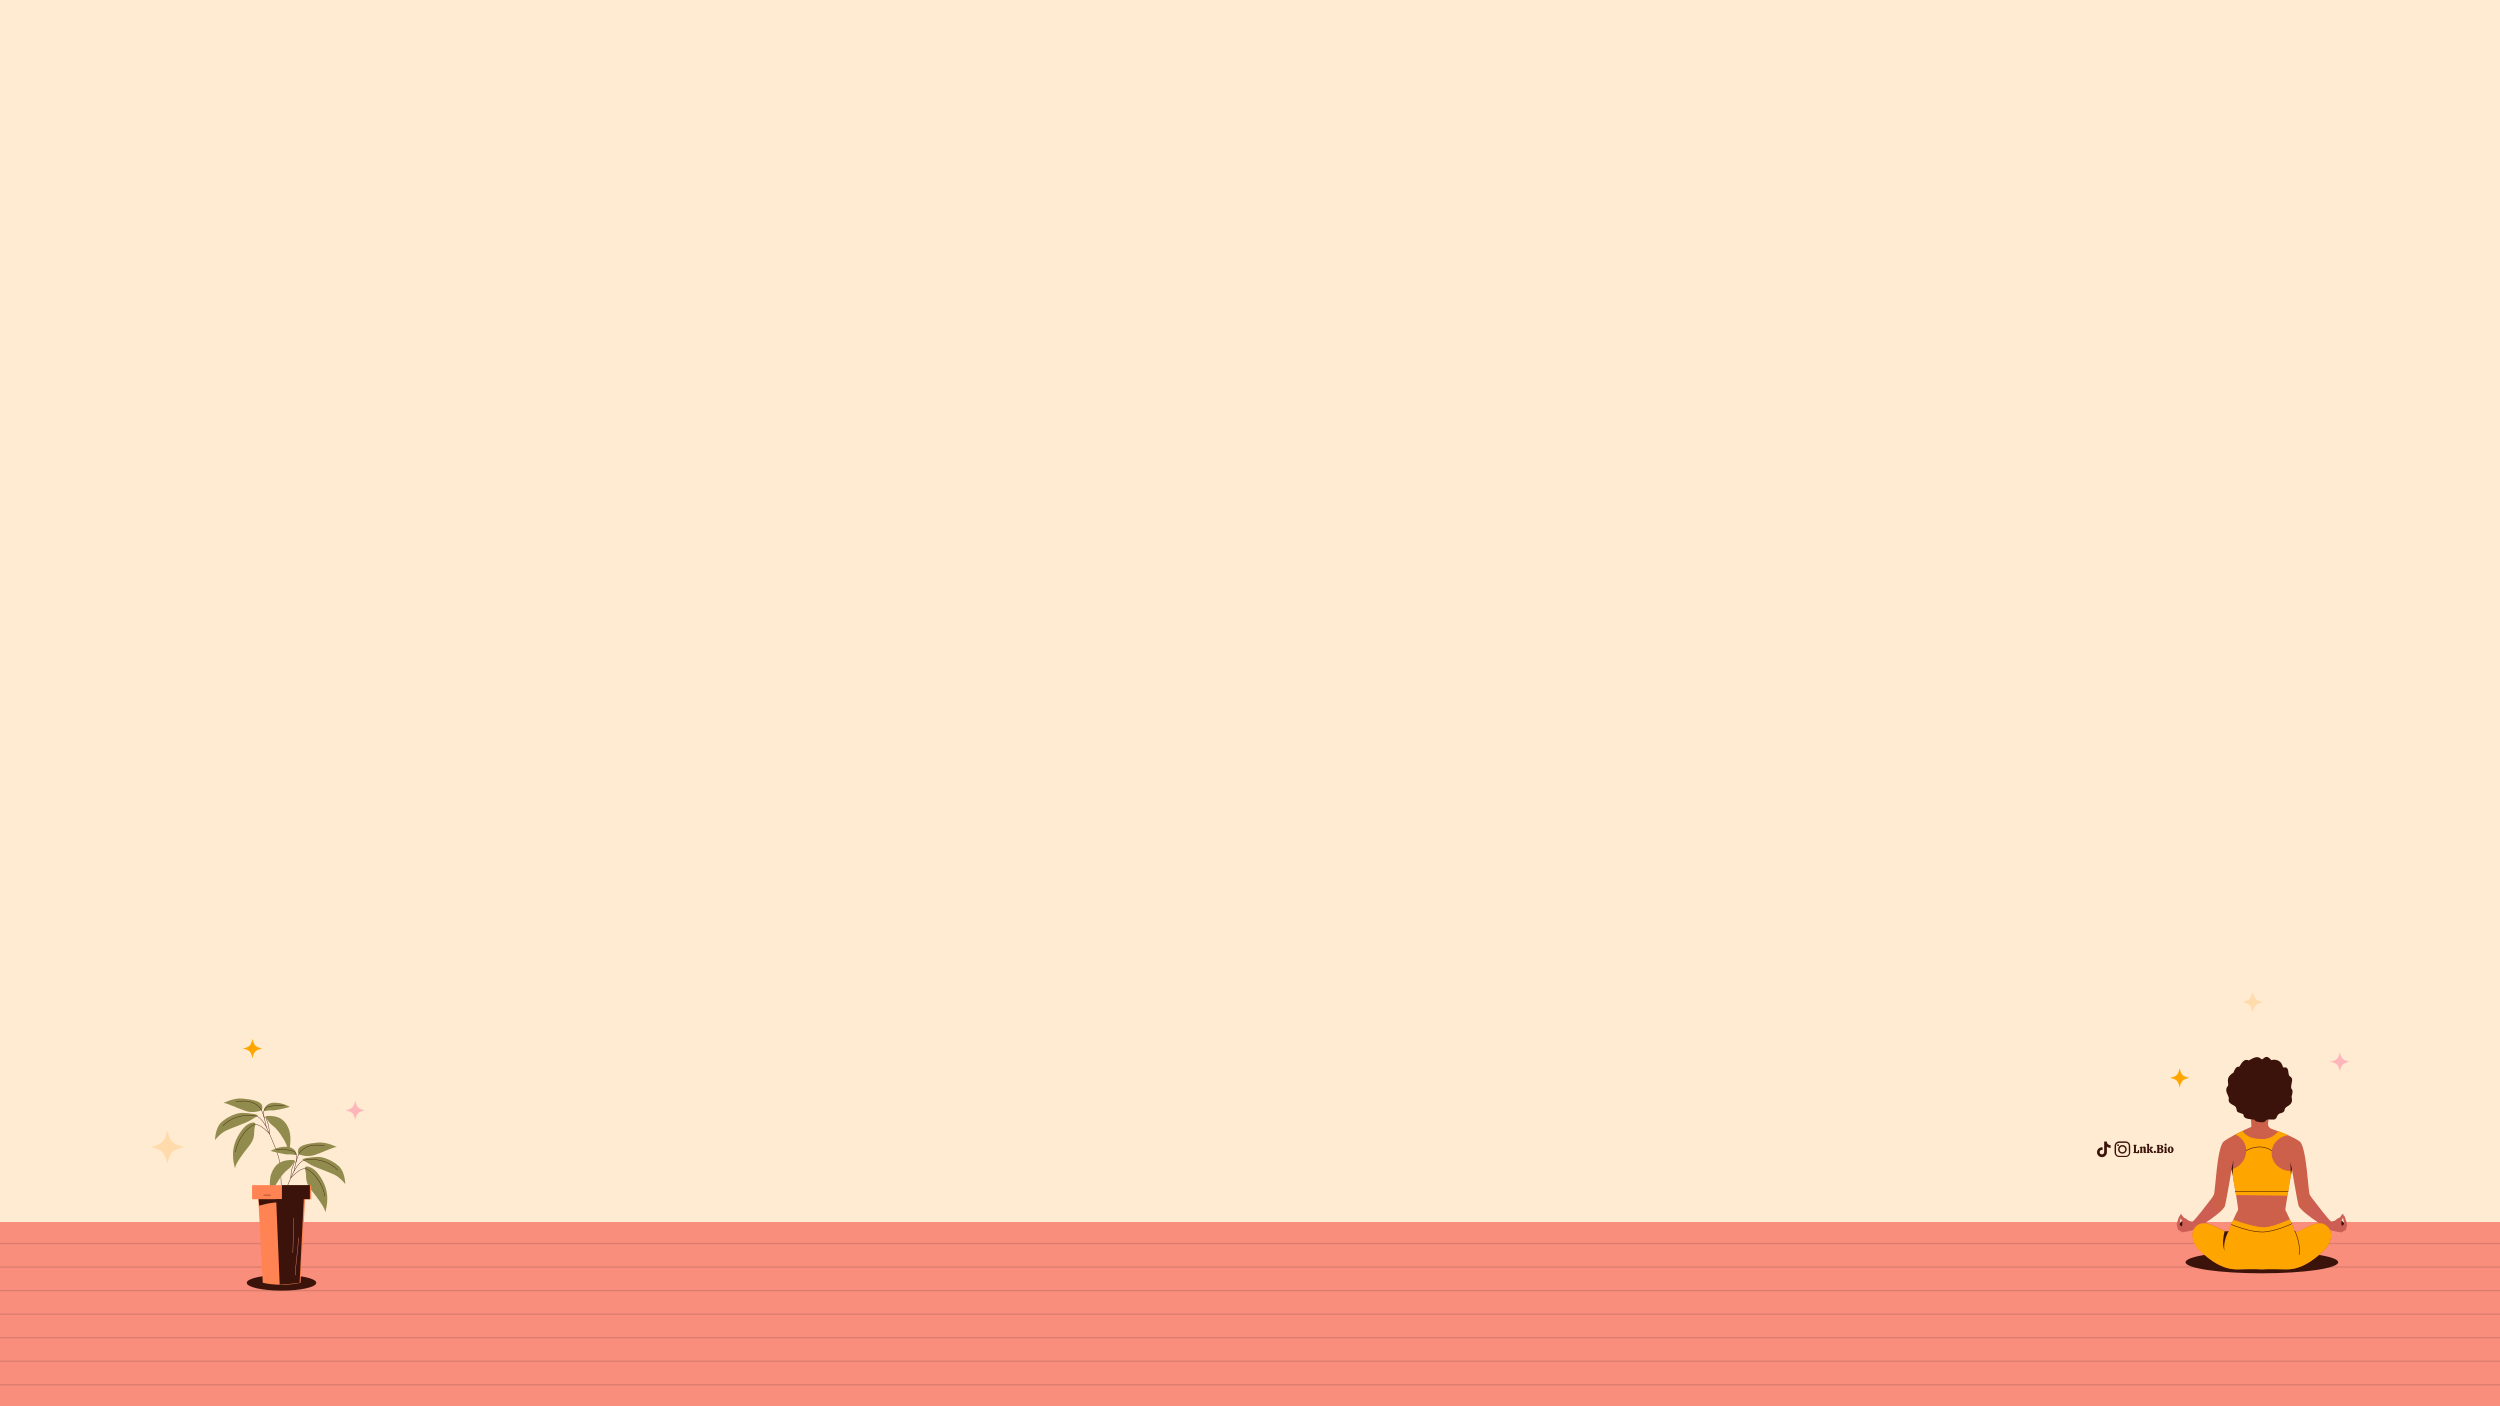 <?xml version="1.0" encoding="utf-8"?>
<!-- Generator: Adobe Illustrator 27.4.0, SVG Export Plug-In . SVG Version: 6.00 Build 0)  -->
<svg version="1.1" id="Layer_2" xmlns="http://www.w3.org/2000/svg" xmlns:xlink="http://www.w3.org/1999/xlink" x="0px" y="0px"
	 viewBox="0 0 1920 1080" style="enable-background:new 0 0 1920 1080;" xml:space="preserve">
<style type="text/css">
	.st0{fill:#FFEBD1;}
	.st1{fill:#F98E7D;}
	.st2{opacity:0.5;}
	.st3{fill:none;stroke:#BB6B5E;stroke-miterlimit:10;}
	.st4{fill:#3B130B;}
	.st5{fill:#CC5E53;}
	.st6{fill:#CC604A;}
	.st7{fill:#FFA500;}
	.st8{fill:none;stroke:#3B130B;stroke-width:0.416;stroke-linecap:round;stroke-linejoin:round;stroke-miterlimit:10;}
	.st9{fill:#FFDAAB;}
	.st10{fill:#FFB6BB;}
	.st11{fill:none;stroke:#3B130B;stroke-width:0.293;stroke-linecap:round;stroke-linejoin:round;stroke-miterlimit:10;}
	.st12{fill:#918C4D;}
	.st13{fill:#FF8353;}
	.st14{fill:none;stroke:#F98E7D;stroke-width:0.293;stroke-linecap:round;stroke-linejoin:round;stroke-miterlimit:10;}
</style>
<rect class="st0" width="1920" height="1080"/>
<g>
	<rect y="938.5" class="st1" width="1920" height="141.5"/>
	<g class="st2">
		<line class="st3" x1="0" y1="955" x2="1920" y2="955"/>
		<line class="st3" x1="0" y1="973.1" x2="1920" y2="973.1"/>
		<line class="st3" x1="0" y1="991.2" x2="1920" y2="991.2"/>
		<line class="st3" x1="0" y1="1009.3" x2="1920" y2="1009.3"/>
		<line class="st3" x1="0" y1="1027.3" x2="1920" y2="1027.3"/>
		<line class="st3" x1="0" y1="1045.4" x2="1920" y2="1045.4"/>
		<line class="st3" x1="0" y1="1063.5" x2="1920" y2="1063.5"/>
	</g>
</g>
<g>
	<g>
		<ellipse class="st4" cx="1737.1" cy="969.4" rx="58.6" ry="8.5"/>
		<g>
			<g>
				<path class="st5" d="M1708.5,926.1c0,2.6-8.3,8.8-15.1,13.3c-4.7,3.1-8.7,5.4-9,5.2h0c-0.8-0.5-2.2-6.2-0.8-6.2
					c0.1,0,0.2-0.1,0.3-0.2c2.1-1.5,10.7-12.7,14.8-18.1c1.2-1.6,2.1-2.7,2.2-2.9C1704.5,913.1,1708.6,921.8,1708.5,926.1z"/>
				<g>
					<path class="st4" d="M1672.9,941.3c0.1-0.3,2.4-3.7,3.4-3.7c0.9,0,4,2.6,4,2.6l-1.8,4L1672.9,941.3z"/>
					<path class="st5" d="M1683.9,938.3c-1.2-0.3-3-0.5-3.6-1.2c-1.1-1.1-1.4-1.1-2.9-1.9c-1.1-0.5-1.9-3.1-2.6-2.7
						c-0.6,0.3-0.6,0.9-0.4,1.7c-0.3-0.3-0.7-0.4-1,0.4c-0.5,1.6-1.7,5.4-1.7,5.4s0.7,4.2,1.1,4.5c0.4,0.2,3.2,1.9,3.2,1.9
						s7.9-1.1,8.5-1.9c0,0,0,0,0,0c0,0,0,0,0,0c0,0,0-0.1,0-0.1c0-0.1,0.1-0.2,0.1-0.2c0.2-0.4,0.4-0.4,0.8-0.7v-4.8
						C1685.2,938.6,1684.7,938.5,1683.9,938.3z M1674.7,935.9c0-0.2,0.1-0.4,0.1-0.4c0.3,0.7,0.7,1.4,1,2.2c0,0,0,0.1,0,0.1
						c0.5,1.6,0.2,4.8-0.6,3.9c-0.5-0.5-1.5-0.9-1.2-2.1c0,0,0,0,0,0C1674.2,938.7,1674.5,937,1674.7,935.9z"/>
				</g>
			</g>
			<g>
				<path class="st5" d="M1789.8,944.4L1789.8,944.4c-0.3,0.2-4.3-2.1-9-5.2c-6.8-4.5-15.1-10.7-15.1-13.3c-0.1-4.4,4-13,7.6-8.8
					c0.1,0.2,1,1.2,2.2,2.9c4.1,5.4,12.7,16.6,14.8,18.1c0.1,0.1,0.3,0.2,0.3,0.2C1792.1,938.2,1790.6,943.9,1789.8,944.4z"/>
				<g>
					<path class="st4" d="M1801.3,941c-0.1-0.3-2.4-3.7-3.4-3.7s-4,2.6-4,2.6l1.8,4L1801.3,941z"/>
					<path class="st5" d="M1800.8,934.5c-0.3-0.8-0.7-0.7-1-0.4c0.3-0.8,0.3-1.4-0.4-1.7c-0.8-0.4-1.5,2.1-2.6,2.7
						c-1.5,0.7-1.9,0.8-2.9,1.9c-0.7,0.7-2.4,0.9-3.6,1.2c-0.8,0.2-1.3,0.3-1.4,0.6v4.8c0.3,0.3,0.5,0.3,0.8,0.7
						c0,0.1,0.1,0.1,0.1,0.2c0,0,0,0.1,0,0.1c0,0,0,0,0,0c0,0,0,0,0,0c0.5,0.8,8.5,1.9,8.5,1.9s2.8-1.7,3.2-1.9
						c0.4-0.2,1.1-4.5,1.1-4.5S1801.3,936.1,1800.8,934.5z M1798.4,937.3c0.3-0.8,0.7-1.5,1-2.2c0,0.1,0,0.2,0.1,0.4
						c0.2,1.1,0.5,2.9,0.7,3.7c0,0,0,0,0,0c0.3,1.2-0.7,1.6-1.2,2.1C1798.2,942.2,1797.9,939,1798.4,937.3
						C1798.4,937.4,1798.4,937.4,1798.4,937.3z"/>
				</g>
			</g>
			<path class="st6" d="M1789.5,944.7C1789.5,944.7,1789.5,944.7,1789.5,944.7C1789.5,944.6,1789.5,944.6,1789.5,944.7L1789.5,944.7
				c0-0.1,0-0.1-0.1-0.1c0-0.1-0.1-0.1-0.1-0.2c-0.2-0.4-0.5-0.9-0.8-1.3c-0.6-0.9-1.5-1.7-2.6-2.4c-1.6-1.1-3.5-1.4-5.5-1.2
				c-7.8,0.8-17.2,9-18.1,6c-0.6-1.9-2.2-5.6-3.7-9c-1.6-3.5-3.1-6.7-3.4-6.9c-0.2-0.2,0.5-5.1,1.5-11.1l0-0.2
				c0.6-3.9,1.4-8.3,2-11.9l0.1-0.5l0.1-0.4c0.7-4.3,1.3-7.5,1.3-7.5s4.2,25.3,5.2,28.3c5.8,7.3,12.7,2.3,9.8-5.9
				c-0.3-0.9-0.7-1.7-1.3-2.7c-1.2-1.8-2.4-36.8-7.7-41c-2.1-1.6-5.4-3.3-8.8-4.8c-2.8-1.2-5.7-2.3-7.8-3.1
				c-1.9-0.7-3.2-1.1-3.5-1.3c-1-0.4-4.6-0.9-4.3-5c0.6-6.4,8.6-24.5,8.2-25.1L1737,830l-13.1,7.4c-0.4,0.6,4.6,17.4,5,24.2
				c0.3,4.8,0,3.9-1,4.3c-0.4,0.2-2.7,1.2-5.7,2.6c-1.7,0.8-3.6,1.8-5.5,2.8c-3.4,1.8-6.7,3.7-8.8,5.3c-5.4,4.2-6.5,39.2-7.7,41
				c-0.5,0.9-1,1.8-1.3,2.7c-3,8.2,4,13.2,9.8,5.9c1-3,5.2-28.3,5.2-28.3l0,0l0,0c0.2,1.1,2,11.4,3.4,19.9c1,6.2,1.8,11.5,1.5,11.6
				c-0.3,0.2-2,3.6-3.6,7.3c-1.5,3.3-3,6.9-3.5,8.7c-0.9,3-10.3-5.2-18.1-6c-2-0.2-3.9,0.1-5.5,1.2c-1.1,0.7-1.9,1.6-2.6,2.4
				c-0.3,0.4-0.6,0.8-0.8,1.3c0,0.1-0.1,0.1-0.1,0.2c0,0,0,0.1,0,0.1c0,0,0,0,0,0c0,0,0,0,0,0c-2.4,5.3,1.2,11.9,4.1,14.9
				c3.8,3.8,15.7,15.7,29.8,15.3c14.1-0.4,18.6,0,18.6,0s4.6-0.4,18.6,0c14.1,0.4,26-11.5,29.8-15.3
				C1788.4,956.6,1791.9,950,1789.5,944.7z"/>
			<path class="st4" d="M1715.3,823.7c0.9-2.1,2-5,4.4-4.4c2.5-4,4.1-6.4,7.4-4.9c4.2-2.3,6.7-3.9,9.9-0.8c1.7-0.1,3.1-4.6,7.4,0.6
				c2-0.7,7.3-0.8,8.8,5c0.2,2,3.9-2.2,4.4,5.1c0.3,4.1,3.9,1.3,2.4,7.6c-1.7,7.3,2.3,2-0.1,10.5c0.8,3.1,0.5,5.3-3.2,7.3
				c-3.7,2-0.5,4.1-5,5.2c-4.7,1.1-1.3,5.6-7.5,4.9c-6.2-0.7-2.3,2.8-8.6,2c-6.3-0.8-1.5-1.7-6.1-2.1c-4.1-0.4-6.6-0.9-6.6-4
				c-5.3-2.1-4.6-0.9-5.5-4.7c-0.7-2.9-6.6-2.5-5.7-7c0.5-2.5-4.1-6.1-0.7-10c1-1.1-1.4-5,1.5-8
				C1715.3,823.1,1714.9,824.7,1715.3,823.7z"/>
			<path class="st7" d="M1785.4,959.6c-3.8,3.8-15.7,15.7-29.8,15.3c-14.1-0.4-18.6,0-18.6,0s-4.6-0.4-18.6,0
				c-14.1,0.4-26-11.5-29.8-15.3c-3-3-6.5-9.6-4.1-14.9c0,0,0,0,0,0c0,0,0,0,0,0c0,0,0-0.1,0-0.1c0-0.1,0.1-0.1,0.1-0.2
				c0.2-0.4,0.5-0.9,0.8-1.3c0.6-0.9,1.5-1.7,2.6-2.4c1.6-1.1,3.5-1.4,5.5-1.2c7.8,0.8,17.2,9,18.1,6c0.6-1.8,2.1-5.3,3.5-8.7
				c7.4,2.6,18.3,5.9,23.8,5.7c5.2,0,14-3.5,19.7-6c1.5,3.4,3.1,7.2,3.7,9c0.9,3,10.3-5.2,18.1-6c2-0.2,3.9,0.1,5.5,1.2
				c1.1,0.7,1.9,1.6,2.6,2.4c0.3,0.4,0.6,0.8,0.8,1.3c0,0.1,0.1,0.1,0.1,0.2c0,0,0,0.1,0,0.1c0,0,0,0,0,0c0,0,0,0,0,0
				C1791.9,950,1788.4,956.6,1785.4,959.6z"/>
			<path class="st7" d="M1760,899.2l-1,6.1l-0.1,0.4l-0.1,0.5l-2,11.9l0,0.2l-39.5-0.5h-0.1l-2.9-17.8l-0.3-2.1l0,0l0,0
				c6.4-1.4,11.1-7.7,11.1-14.2c0-5.5-3.4-10.2-8.3-12.4c1.9-1,3.8-2,5.5-2.8c1.7,2.8,5.1,6.1,14.4,6.3c7.1,0.2,11.1-3.5,13-6.1
				c2.1,0.8,5,1.9,7.8,3.1c-7.2,0.8-12.9,6.6-12.9,13.7c0,7.6,6.5,13.8,14.5,13.8C1759.5,899.2,1759.5,899.3,1760,899.2z"/>
			<g>
				<polygon class="st4" points="1713.8,897.8 1715.3,890.9 1714.6,902.4 				"/>
				<polygon class="st4" points="1760.2,897.8 1759,892.7 1759.4,902.4 				"/>
				<line class="st8" x1="1716.6" y1="914.9" x2="1757.3" y2="914.9"/>
				<path class="st8" d="M1713.8,940.5c0,0,13.4,5.6,23.2,5.7c9.8,0.1,23.2-6.4,23.2-6.4"/>
				<path class="st4" d="M1711.6,945.4c0,0-4.8,8.4-3.1,15.2c0,0-2.6-4.5,0-15.1C1708.5,945.5,1709.4,946.1,1711.6,945.4z"/>
				<path class="st8" d="M1762.4,945.4c0,0,4.8,9.3,3.3,18.2"/>
				<path class="st8" d="M1725,883.7c0,0,10.2-6.4,19.7,0"/>
			</g>
		</g>
	</g>
	<path class="st9" d="M1737.9,769.6c-5.5,1.3-6.6,2.4-7.9,7.9c-1.3-5.5-2.3-6.6-7.9-7.9c5.5-1.3,6.6-2.4,7.9-7.9
		C1731.4,767.3,1732.4,768.3,1737.9,769.6z"/>
	<path class="st10" d="M1804.5,815.4c-5.3,1.2-6.3,2.3-7.5,7.5c-1.2-5.3-2.2-6.3-7.5-7.5c5.3-1.2,6.3-2.3,7.5-7.5
		C1798.2,813.1,1799.2,814.1,1804.5,815.4z"/>
	<path class="st7" d="M1681.5,827.8c-5.3,1.2-6.3,2.3-7.5,7.5c-1.2-5.3-2.2-6.3-7.5-7.5c5.3-1.2,6.3-2.3,7.5-7.5
		C1675.2,825.6,1676.2,826.6,1681.5,827.8z"/>
</g>
<g>
	<g>
		<ellipse class="st4" cx="216.2" cy="985.2" rx="26.7" ry="6"/>
		<g>
			<g>
				<path class="st11" d="M216.4,938.7c-0.7-11.7,0.6-40.4-2.7-50.8c-3.3-10.4-9.2-22.3-9.2-22.3s-2.1-12.4-4.9-14.6"/>
				<path class="st12" d="M203.9,857.3c0,0,1.7,4.4,5.7,7.3c4,2.9,9.1,11.2,10.2,14.1c1.1,2.9,2.1,6,2.1,6s2.6-10.2,0-17.3
					c-2.6-7.1-7.1-9.4-11.5-10.1C206,856.6,203.9,857.3,203.9,857.3z"/>
				<path class="st12" d="M196.1,863.7c0,0-0.6,2-0.8,4.5c-0.2,2.5,0.4,6.5-4,11.9c-4.4,5.4-10.7,13.8-10.8,17.2
					c0,0-2.6-7.8-1.1-15.8c1.5-8,7.3-15.7,10.5-17.7C193,861.7,196.7,861.4,196.1,863.7z"/>
				<path class="st12" d="M197.8,857c0,0-3.1,2-6.2,3.8s-13.4,5.3-18,7.5c-4.6,2.2-8.5,7.3-8.5,7.3s0.2-9.2,4.7-13.5
					c4.5-4.3,11.7-7.4,16.2-7.4C190.6,854.7,199.5,855.9,197.8,857z"/>
				<path class="st12" d="M200.9,852.7c0,0-5.9,2.6-12.1,0.6c-6.1-2-14.6-6.3-17.2-6.2c0,0,7.9-4.1,14.6-3.4
					C193,844.4,204.2,845.5,200.9,852.7z"/>
				<path class="st12" d="M202.7,852.4c0,0,0.9-5.3,7.7-5.5c6.9-0.2,12.2,3.2,12.2,3.2s-11,3.1-14.4,2.7
					C204.7,852.5,202.6,854.3,202.7,852.4z"/>
				<path class="st11" d="M180.8,884.7c1.8-11,10.9-20.8,15.3-21.1c4.4-0.2,10.9,7.2,10.9,7.2s-0.4-6.3-1.2-7.9
					c-0.7-1.6-1.7-5-1.7-5"/>
				<path class="st11" d="M204.6,865.6c0,0-3.8-7.1-7.3-8.3c-3.5-1.2-16.7-2.2-26.1,7.3"/>
				<path class="st11" d="M200.9,852.7c0,0-4.5-9.7-19.8-6.4"/>
				<path class="st11" d="M203.1,858.9c0,0-2.1-6.5,1.5-8.4c3.6-1.9,13.6-1.3,13.6-1.3"/>
			</g>
			<g>
				<path class="st11" d="M216.6,921.8c3.3-10.4,9.2-22.3,9.2-22.3s2.1-12.4,4.9-14.6"/>
				<path class="st12" d="M226.4,891.2c0,0-1.7,4.4-5.7,7.3s-9.1,11.2-10.2,14.1c-1.1,2.9-2.1,6-2.1,6s-2.6-10.2,0-17.3
					c2.6-7.1,7.1-9.4,11.5-10.1C224.4,890.4,226.4,891.2,226.4,891.2z"/>
				<path class="st12" d="M234.2,897.5c0,0,0.6,2,0.8,4.5c0.2,2.5-0.4,6.5,4,11.9c4.4,5.4,10.7,13.8,10.8,17.2c0,0,2.6-7.8,1.1-15.8
					c-1.5-8-7.3-15.7-10.5-17.7C237.3,895.5,233.6,895.2,234.2,897.5z"/>
				<path class="st12" d="M232.5,890.8c0,0,3.1,2,6.2,3.8c3.1,1.8,13.4,5.3,18,7.5c4.6,2.2,8.5,7.3,8.5,7.3s-0.2-9.2-4.7-13.5
					c-4.5-4.3-11.7-7.4-16.2-7.4C239.7,888.5,230.8,889.8,232.5,890.8z"/>
				<path class="st12" d="M229.4,886.5c0,0,5.9,2.6,12.1,0.6c6.1-2,14.6-6.3,17.2-6.2c0,0-7.9-4.1-14.6-3.4
					C237.3,878.2,226.1,879.3,229.4,886.5z"/>
				<path class="st12" d="M227.7,886.2c0,0-0.9-5.3-7.7-5.5c-6.9-0.2-12.2,3.2-12.2,3.2s11,3.1,14.4,2.7
					C225.7,886.3,227.8,888.1,227.7,886.2z"/>
				<path class="st11" d="M249.5,918.6c-1.8-11-10.9-20.8-15.3-21.1c-4.4-0.2-10.9,7.2-10.9,7.2s0.4-6.3,1.2-7.9s1.7-5,1.7-5"/>
				<path class="st11" d="M225.8,899.5c0,0,3.8-7.1,7.3-8.3c3.5-1.2,16.7-2.2,26.1,7.3"/>
				<path class="st11" d="M229.4,886.5c0,0,4.5-9.7,19.8-6.4"/>
				<path class="st11" d="M227.2,892.7c0,0,2.1-6.5-1.5-8.4c-3.6-1.9-13.6-1.3-13.6-1.3"/>
			</g>
			<g>
				<path class="st13" d="M230.8,985.2c-3.7,0.8-8.3,1.4-13.5,1.5c-6.1,0.1-11.3-0.6-15.5-1.5c-1.2-23.2-2.5-46.4-3.7-69.6h36.5
					L230.8,985.2z"/>
				<rect x="193.6" y="910.2" class="st13" width="45.4" height="10.8"/>
				<path class="st4" d="M198.6,921h34l-0.5,5c0,0-6.7-2.7-16-2.7c-9.3,0-17,2.7-17,2.7L198.6,921z"/>
				<path class="st4" d="M214.8,986.6l-2.7-65.6h4.4v-10.8H238V921h-4.7l-3.2,64.2C230.1,985.2,223.6,986.2,214.8,986.6z"/>
			</g>
			<path class="st14" d="M225.7,935.4c-0.3,8.9-0.5,17.8-0.8,26.7"/>
			<path class="st14" d="M229.1,950.7c0.1,9-2.3,19.5-2.2,28.6"/>
			<path class="st11" d="M202.5,917.8c1.8,0,3.6,0,5.3,0"/>
		</g>
	</g>
	<path class="st9" d="M141.4,880.9c-9,2.1-10.7,3.9-12.9,12.9c-2.1-9-3.8-10.8-12.9-12.9c9-2.1,10.7-3.9,12.9-12.9
		C130.7,877.1,132.4,878.8,141.4,880.9z"/>
	<path class="st10" d="M280.3,852.7c-5.3,1.2-6.3,2.3-7.5,7.5c-1.2-5.3-2.2-6.3-7.5-7.5c5.3-1.2,6.3-2.3,7.5-7.5
		C274,850.5,275,851.5,280.3,852.7z"/>
	<path class="st7" d="M201.4,805.3c-5.3,1.2-6.3,2.3-7.5,7.5c-1.2-5.3-2.2-6.3-7.5-7.5c5.3-1.2,6.3-2.3,7.5-7.5
		C195.2,803.1,196.2,804.1,201.4,805.3z"/>
</g>
<g id="Popular_Chips_1_">
	<g>
		<g>
			<path class="st4" d="M1638.6,885.4c-0.1-0.1-0.1-0.2-0.2-0.3c0-0.1,0-0.2,0-0.3c0.2,0,0.3,0,0.4-0.1s0.1-0.2,0.1-0.3v-4.2
				c0-0.2,0-0.3-0.1-0.3c-0.1-0.1-0.2-0.1-0.4-0.1c0-0.1,0-0.2,0-0.3s0.1-0.2,0.2-0.3h2.2c0.1,0.1,0.2,0.3,0.2,0.6
				c-0.2,0-0.4,0-0.5,0.1s-0.1,0.2-0.1,0.4v4.5h0.3c0.4,0,0.8-0.1,1-0.4s0.3-0.7,0.3-1.2h0.6c0.1,0.1,0.2,0.2,0.2,0.5
				c0.1,0.3,0.1,0.5,0.1,0.8c0,0.4-0.1,0.7-0.2,0.9s-0.4,0.3-0.7,0.3L1638.6,885.4L1638.6,885.4z"/>
			<path class="st4" d="M1648.3,885.2c-0.1,0.1-0.2,0.2-0.5,0.2c-0.2,0-0.4,0.1-0.7,0.1c-0.3,0-0.4,0-0.6-0.1
				c-0.1-0.1-0.2-0.2-0.2-0.5v-2.8c0-0.2,0-0.4-0.1-0.5s-0.2-0.2-0.4-0.2c-0.2,0-0.5,0.1-0.6,0.3v2.7c0,0.2,0,0.3,0.1,0.4
				c0.1,0.1,0.2,0.1,0.4,0.1c0,0.2-0.1,0.3-0.2,0.5h-2c-0.1-0.1-0.2-0.3-0.2-0.5c0.2,0,0.3,0,0.4-0.1s0.1-0.2,0.1-0.4v-2.6
				c0-0.2,0-0.3-0.1-0.3c-0.1-0.1-0.2-0.1-0.5-0.1V881c0.2-0.1,0.5-0.2,0.8-0.3s0.6-0.1,0.8-0.1c0.1,0,0.2,0,0.3,0.1
				c0.1,0.1,0.1,0.2,0.1,0.5c0.2-0.2,0.3-0.3,0.6-0.5c0.2-0.1,0.5-0.2,0.8-0.2c0.4,0,0.8,0.1,1,0.3s0.3,0.6,0.3,1.1v2.5
				c0,0.3,0.1,0.5,0.4,0.5L1648.3,885.2z"/>
			<path class="st4" d="M1653.7,885.1c0,0.1-0.1,0.2-0.2,0.3s-0.3,0.1-0.6,0.1c-0.3,0-0.6-0.1-0.8-0.2c-0.2-0.1-0.4-0.3-0.5-0.5
				s-0.2-0.4-0.4-0.7c-0.1-0.3-0.2-0.5-0.3-0.7c-0.1-0.2-0.2-0.3-0.4-0.3v1.4c0,0.2,0,0.3,0.1,0.4c0.1,0.1,0.2,0.1,0.4,0.1
				c0,0.2-0.1,0.3-0.2,0.5h-2c-0.1-0.1-0.2-0.3-0.2-0.5c0.2,0,0.3,0,0.4-0.1s0.1-0.2,0.1-0.4v-4.9c0-0.2,0-0.3-0.1-0.3
				c-0.1-0.1-0.2-0.1-0.5-0.1v-0.4c0.2-0.1,0.5-0.2,0.8-0.3s0.6-0.1,0.8-0.1c0.1,0,0.2,0,0.3,0.1c0.1,0.1,0.1,0.2,0.1,0.3v4l1-1
				c0.1-0.1,0.2-0.2,0.2-0.3s-0.1-0.2-0.2-0.2s-0.2-0.1-0.4-0.1c0-0.1,0-0.2,0.1-0.3c0-0.1,0.1-0.2,0.2-0.2h2
				c0.1,0.1,0.2,0.3,0.2,0.5c-0.1,0-0.3,0-0.3,0.1c-0.1,0-0.2,0.1-0.2,0.2l-1.4,1.4c0.2,0,0.4,0.1,0.6,0.2c0.2,0.1,0.3,0.3,0.4,0.5
				c0.2,0.3,0.2,0.4,0.2,0.4c0.2,0.4,0.4,0.6,0.4,0.7C1653.4,884.8,1653.5,884.9,1653.7,885.1L1653.7,885.1z"/>
			<path class="st4" d="M1655.6,885.3c-0.2,0.2-0.4,0.2-0.6,0.2c-0.3,0-0.5-0.1-0.7-0.2c-0.2-0.2-0.2-0.4-0.2-0.6
				c0-0.3,0.1-0.5,0.2-0.7c0.2-0.2,0.4-0.2,0.7-0.2c0.3,0,0.5,0.1,0.6,0.2c0.2,0.2,0.2,0.4,0.2,0.7
				C1655.8,884.9,1655.7,885.1,1655.6,885.3z"/>
			<path class="st4" d="M1658.1,885.5c-0.7,0-1.2,0-1.6,0c-0.1-0.2-0.2-0.4-0.2-0.6c0.2,0,0.3,0,0.4-0.1s0.1-0.2,0.1-0.3v-4.2
				c0-0.2,0-0.3-0.1-0.3c-0.1-0.1-0.2-0.1-0.4-0.1c0-0.2,0.1-0.4,0.2-0.6c0.3,0,0.8,0,1.6,0c0.3,0,0.5,0,0.6,0c0.9,0,1.6,0.2,2,0.4
				c0.4,0.3,0.6,0.7,0.6,1.1c0,0.4-0.1,0.6-0.3,0.9c-0.2,0.2-0.5,0.4-0.9,0.6c0.5,0.1,0.9,0.3,1.1,0.5s0.3,0.6,0.3,1
				c0,1.2-0.9,1.8-2.7,1.8C1658.6,885.5,1658.4,885.5,1658.1,885.5z M1659.8,880.8c0-0.3-0.1-0.6-0.3-0.8c-0.2-0.2-0.5-0.3-0.8-0.3
				c-0.2,0-0.3,0-0.4,0v2.1c0.1,0,0.2,0,0.3,0C1659.4,881.9,1659.8,881.5,1659.8,880.8z M1660,883.8c0-0.4-0.1-0.7-0.3-0.9
				s-0.6-0.3-1-0.3h-0.3v2.3c0.2,0,0.3,0,0.4,0C1659.6,884.9,1660,884.5,1660,883.8z"/>
			<path class="st4" d="M1663.9,884.5c0,0.2,0,0.3,0.1,0.4s0.2,0.1,0.4,0.1c0,0.2-0.1,0.4-0.2,0.5h-2c-0.1-0.1-0.2-0.3-0.2-0.5
				c0.2,0,0.3,0,0.4-0.1s0.1-0.2,0.1-0.4v-2.6c0-0.2,0-0.3-0.1-0.4c-0.1-0.1-0.2-0.1-0.5-0.1V881c0.1-0.1,0.4-0.2,0.7-0.3
				c0.3-0.1,0.6-0.1,0.9-0.1c0.1,0,0.2,0,0.3,0.1c0.1,0.1,0.1,0.2,0.1,0.3L1663.9,884.5L1663.9,884.5z M1663.8,879.7
				c-0.2,0.2-0.4,0.2-0.6,0.2s-0.5-0.1-0.6-0.2c-0.2-0.1-0.2-0.4-0.2-0.6s0.1-0.5,0.2-0.6c0.2-0.2,0.4-0.2,0.6-0.2s0.5,0.1,0.6,0.2
				c0.2,0.2,0.2,0.4,0.2,0.6C1664,879.4,1664,879.6,1663.8,879.7z"/>
			<path class="st4" d="M1665.4,884.9c-0.4-0.4-0.6-1-0.6-1.8c0-0.5,0.1-1,0.3-1.4c0.2-0.4,0.4-0.7,0.8-0.9c0.3-0.2,0.7-0.3,1.2-0.3
				c0.4,0,0.8,0.1,1.1,0.3c0.3,0.2,0.6,0.5,0.8,0.8c0.2,0.4,0.3,0.8,0.3,1.3s-0.1,1-0.3,1.4c-0.2,0.4-0.5,0.7-0.8,0.9
				s-0.7,0.3-1.2,0.3C1666.3,885.6,1665.8,885.3,1665.4,884.9z M1667.5,884.5c0.1-0.2,0.2-0.7,0.2-1.3c0-0.5,0-1-0.1-1.3
				s-0.1-0.5-0.2-0.6s-0.2-0.2-0.4-0.2c-0.2,0-0.4,0.1-0.5,0.4s-0.2,0.7-0.2,1.3c0,0.5,0,1,0.1,1.2c0,0.3,0.1,0.5,0.2,0.6
				s0.2,0.2,0.4,0.2C1667.2,884.9,1667.4,884.8,1667.5,884.5z"/>
		</g>
	</g>
	<g>
		<path class="st4" d="M1636,882.7c0,0.8,0,1.6,0,2.3c0,0.5,0,0.9-0.2,1.3c-0.5,1.3-1.4,2-2.8,2.3c-0.1,0-0.2,0-0.4,0
			c-1.8,0-3.5,0-5.2,0c-1.4,0-2.9-1-3.3-2.7c0-0.2-0.1-0.5-0.1-0.7c0-1.7,0-3.4,0-5.1c0-0.5,0.1-1.1,0.4-1.6c0.6-1.2,1.6-1.8,3-1.9
			c1.3,0,2.7,0,4,0c0.4,0,0.8,0,1.2,0c1.6,0,3,1.2,3.3,2.8c0,0.3,0.1,0.6,0.1,0.8C1636,881.1,1636,881.9,1636,882.7L1636,882.7z
			 M1634.9,882.7L1634.9,882.7c0-0.8,0-1.6,0-2.4c0-0.2,0-0.3,0-0.5c-0.2-1-0.7-1.7-1.6-2c-0.3-0.1-0.5-0.1-0.8-0.1
			c-1.7,0-3.3,0-4.9,0c-0.2,0-0.4,0-0.6,0.1c-0.9,0.2-1.5,0.7-1.8,1.6c-0.1,0.2-0.1,0.4-0.1,0.7c0,0.4,0,0.7,0,1.1
			c0,1.1,0,2.3,0,3.4c0,0.3,0,0.6,0,0.9c0.1,0.7,0.4,1.2,0.9,1.7c0.5,0.3,1,0.5,1.6,0.5c1.6,0,3.2,0,4.9,0c0.1,0,0.2,0,0.2,0
			c1,0,1.9-0.7,2.2-1.7c0.1-0.2,0.1-0.5,0.1-0.8C1634.9,884.4,1634.9,883.6,1634.9,882.7z"/>
		<path class="st4" d="M1633.3,882.7c0,1.6-1.3,3.3-3.3,3.3c-1.9,0-3.3-1.5-3.3-3.3c0-1.9,1.5-3.3,3.3-3.3
			C1632,879.4,1633.3,881.1,1633.3,882.7z M1630,884.9c1.1,0,2.2-0.8,2.2-2.2c0-1.2-1-2.2-2.2-2.2c-0.9,0-2.2,0.8-2.2,2.2
			S1628.9,885,1630,884.9z"/>
		<path class="st4" d="M1627.4,879.5c0,0.4-0.3,0.7-0.7,0.7c-0.4,0-0.7-0.2-0.7-0.7c0-0.4,0.3-0.7,0.7-0.8
			C1627.1,878.8,1627.4,879.1,1627.4,879.5z"/>
	</g>
	<path class="st4" d="M1621,881.6c-1,0-2-0.3-2.9-0.9v4.2c0,2.1-1.7,3.8-3.8,3.8c-2.1,0-3.8-1.7-3.8-3.8s1.7-3.8,3.8-3.8
		c0.2,0,0.3,0,0.5,0v2.1c-0.9-0.3-1.9,0.2-2.2,1.1c-0.3,0.9,0.2,1.9,1.1,2.2s1.9-0.2,2.2-1.1c0.1-0.2,0.1-0.4,0.1-0.5v-8.2h2.1
		c0,0.2,0,0.4,0,0.5l0,0c0.1,0.8,0.6,1.5,1.3,1.9c0.5,0.3,1,0.5,1.6,0.5L1621,881.6L1621,881.6L1621,881.6z"/>
</g>
</svg>
